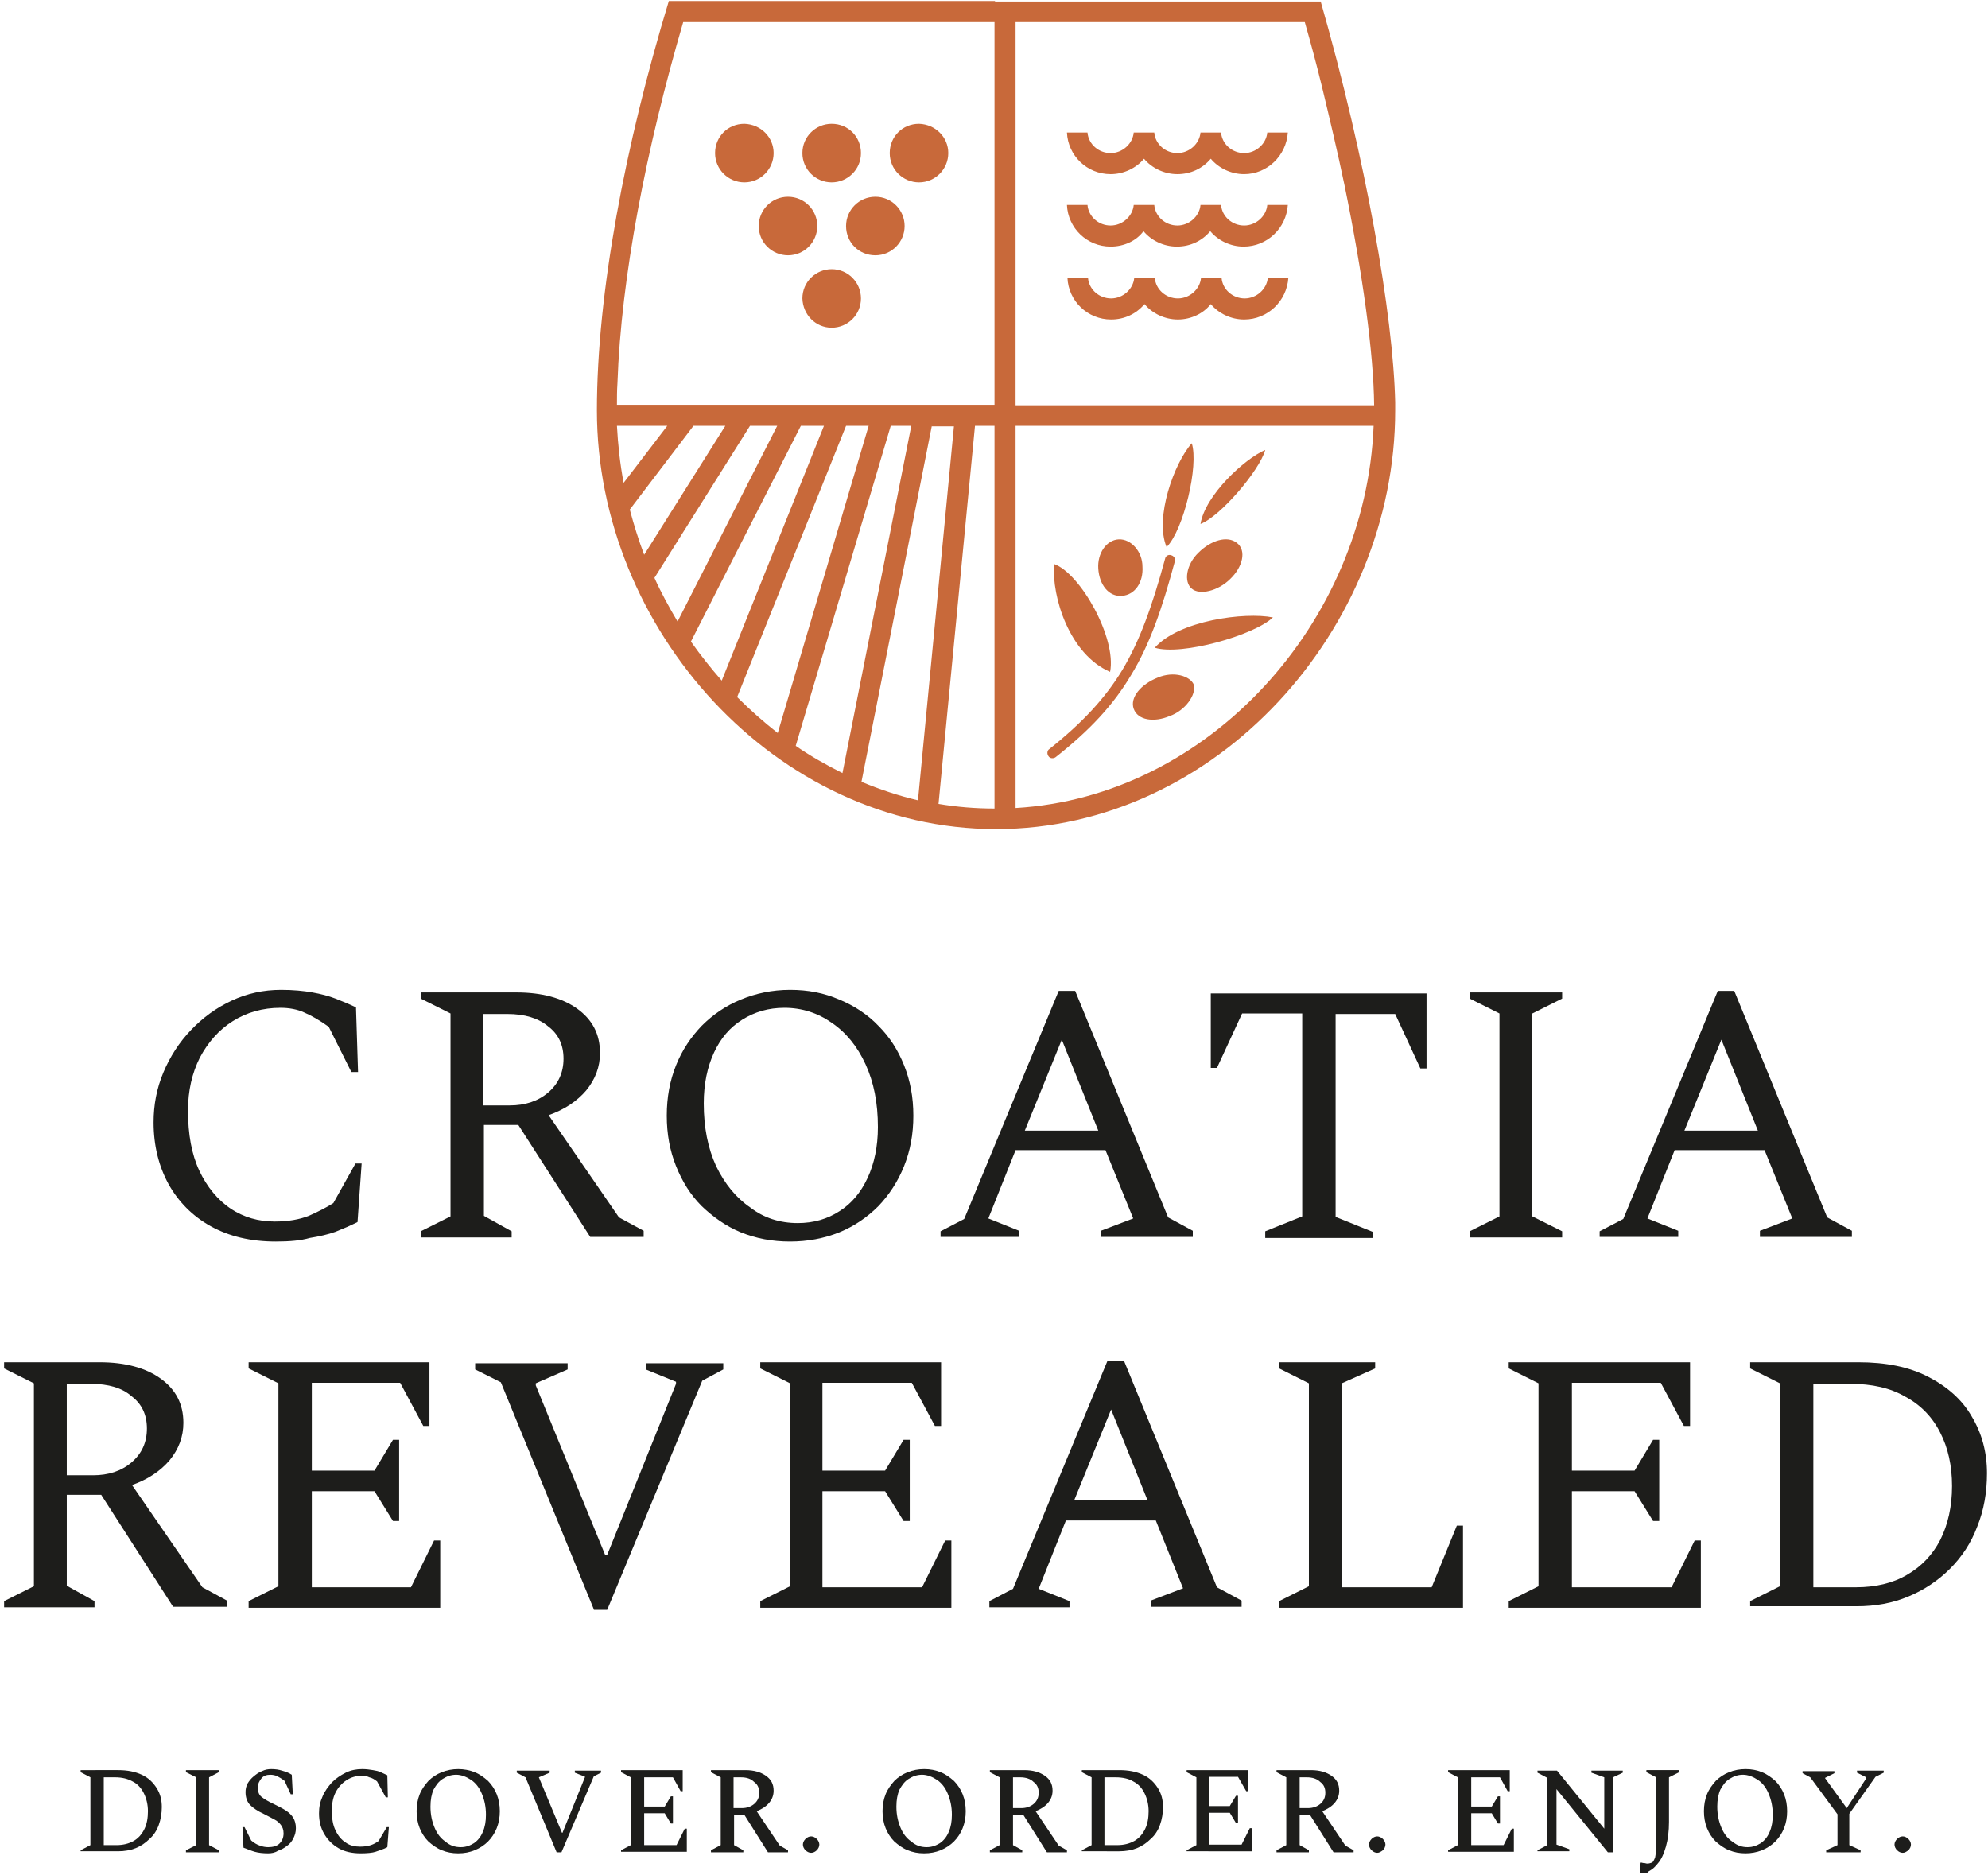 <svg xmlns="http://www.w3.org/2000/svg" xmlns:xlink="http://www.w3.org/1999/xlink" id="Layer_1" x="0px" y="0px" viewBox="0 0 387 365" style="enable-background:new 0 0 387 365;" xml:space="preserve"><style type="text/css">	.st0{fill:#1D1D1B;}	.st1{fill-rule:evenodd;clip-rule:evenodd;fill:#C8693A;}</style><path class="st0" d="M53.7,241.7c-4.9,0-9.1-1-12.7-3c-3.6-2-6.3-4.8-8.2-8.2c-1.9-3.5-2.9-7.5-2.9-12c0-3.4,0.6-6.6,1.9-9.7 c1.3-3.1,3.1-5.9,5.4-8.3c2.3-2.4,4.9-4.3,7.9-5.7c3-1.4,6.2-2.1,9.6-2.1c2.4,0,4.4,0.2,6.1,0.5c1.7,0.3,3.2,0.7,4.5,1.2 c1.3,0.5,2.7,1.1,4,1.7l0.4,12.6h-1.3l-4.4-8.8c-1.8-1.3-3.4-2.2-4.8-2.8c-1.3-0.6-2.9-0.9-4.6-0.9c-3.5,0-6.6,0.9-9.3,2.6 c-2.7,1.7-4.8,4.1-6.4,7.1c-1.5,3-2.3,6.4-2.3,10.3c0,4.6,0.7,8.5,2.2,11.7c1.5,3.2,3.6,5.7,6.1,7.4c2.6,1.7,5.4,2.5,8.6,2.5 c2.6,0,4.8-0.4,6.6-1.1c1.8-0.8,3.4-1.6,4.8-2.5l4.3-7.7h1.2l-0.8,11.4c-1.4,0.7-2.8,1.3-4.3,1.9c-1.4,0.5-3.1,0.9-5,1.2 C58.6,241.5,56.4,241.7,53.7,241.7z"></path><path class="st0" d="M81.9,240.9v-1.2l5.8-2.9v-39.5l-5.8-2.9v-1.2h18.6c5,0,9,1.1,11.9,3.2c2.9,2.1,4.4,4.9,4.4,8.6 c0,2.7-0.9,5.1-2.7,7.3c-1.8,2.1-4.2,3.7-7.3,4.8l13.7,19.9l4.8,2.6v1.2h-10.4l-14-21.8h-6.7v17.7l5.4,3v1.2H81.9z M98.8,197.4h-4.7 v17.8h5.1c3,0,5.5-0.8,7.5-2.5c2-1.7,3-3.9,3-6.6c0-2.7-1-4.8-3-6.3C104.8,198.2,102.1,197.4,98.8,197.4z"></path><path class="st0" d="M153.8,241.7c-3.5,0-6.6-0.6-9.6-1.8c-2.9-1.2-5.4-3-7.6-5.1c-2.2-2.2-3.8-4.8-5-7.8c-1.2-3-1.8-6.2-1.8-9.8 s0.6-6.8,1.8-9.8c1.2-3,2.9-5.5,5-7.7c2.2-2.2,4.7-3.9,7.6-5.1c2.9-1.2,6.1-1.9,9.6-1.9s6.6,0.6,9.6,1.9c2.9,1.2,5.5,2.9,7.6,5.1 c2.2,2.2,3.8,4.7,5,7.7c1.2,3,1.8,6.2,1.8,9.8s-0.6,6.8-1.8,9.8c-1.2,3-2.9,5.6-5,7.8c-2.2,2.2-4.7,3.9-7.6,5.1 C160.4,241.1,157.2,241.7,153.8,241.7z M155.3,238.1c3.1,0,5.8-0.8,8.1-2.3c2.4-1.5,4.2-3.7,5.5-6.5c1.3-2.8,2-6.1,2-9.9 c0-4.7-0.8-8.7-2.4-12.2c-1.6-3.5-3.8-6.2-6.6-8.1c-2.7-1.9-5.8-2.9-9.2-2.9c-3.1,0-5.8,0.8-8.2,2.3c-2.4,1.5-4.2,3.6-5.5,6.4 c-1.3,2.8-2,6.1-2,9.9c0,4.7,0.8,8.7,2.4,12.2c1.7,3.5,3.9,6.2,6.7,8.1C148.7,237.1,151.8,238.1,155.3,238.1z"></path><path class="st0" d="M183.1,240.9v-1.2l4.6-2.4l18.4-44.4h3.2l18.1,44.1l4.8,2.6v1.2h-17.9v-1.2l6.3-2.4l-5.4-13.3h-17.5l-5.3,13.3 l6,2.4v1.2H183.1z M199.5,220.1h14.3l-7.1-17.7L199.5,220.1z"></path><path class="st0" d="M246.3,240.9v-1.2l7.2-2.9v-39.5h-11.7l-4.9,10.6h-1.2v-14.5h42V208h-1.2l-4.9-10.6H260v39.5l7.2,2.9v1.2H246.3 z"></path><path class="st0" d="M286.1,240.9v-1.2l5.8-2.9v-39.5l-5.8-2.9v-1.2h18v1.2l-5.8,2.9v39.5l5.8,2.9v1.2H286.1z"></path><path class="st0" d="M311.4,240.9v-1.2l4.6-2.4l18.4-44.4h3.2l18.1,44.1l4.8,2.6v1.2h-17.9v-1.2l6.3-2.4l-5.4-13.3h-17.5l-5.3,13.3 l6,2.4v1.2H311.4z M327.9,220.1h14.3l-7.1-17.7L327.9,220.1z"></path><path class="st0" d="M0.8,312.9v-1.2l5.8-2.9v-39.5l-5.8-2.9v-1.2h18.6c5,0,9,1.1,11.9,3.2c2.9,2.1,4.4,4.9,4.4,8.6 c0,2.7-0.9,5.1-2.7,7.3c-1.8,2.1-4.2,3.7-7.3,4.8l13.7,19.9l4.8,2.6v1.2H33.7l-14-21.8h-6.7v17.7l5.4,3v1.2H0.8z M17.7,269.4h-4.7 v17.8h5.1c3,0,5.5-0.8,7.5-2.5c2-1.7,3-3.9,3-6.6c0-2.7-1-4.8-3-6.3C23.8,270.2,21.1,269.4,17.7,269.4z"></path><path class="st0" d="M48.4,312.9v-1.2l5.8-2.9v-39.5l-5.8-2.9v-1.2h35.2v12.4h-1.2l-4.5-8.4H60.7v17.1h12.2l3.6-6h1.2v15.8h-1.2 l-3.6-5.8H60.7V309H80l4.5-9.1h1.2v13.1H48.4z"></path><path class="st0" d="M115.6,313.3l-18.1-44.2l-5-2.5v-1.2h18v1.2l-6.2,2.7v0.4l13.5,33h0.4l13.4-33.3V269l-5.9-2.4v-1.2h15.1v1.2 l-4.1,2.2l-18.5,44.6H115.6z"></path><path class="st0" d="M148,312.9v-1.2l5.8-2.9v-39.5l-5.8-2.9v-1.2h35.2v12.4H182l-4.5-8.4h-17.4v17.1h12.2l3.6-6h1.2v15.8h-1.2 l-3.6-5.8h-12.2V309h19.4l4.5-9.1h1.2v13.1H148z"></path><path class="st0" d="M192.6,312.9v-1.2l4.6-2.4l18.4-44.4h3.2l18.1,44.1l4.8,2.6v1.2H224v-1.2l6.3-2.4L225,296h-17.5l-5.3,13.3 l6,2.4v1.2H192.6z M209.1,292.1h14.3l-7.1-17.7L209.1,292.1z"></path><path class="st0" d="M249,312.9v-1.2l5.8-2.9v-39.5l-5.8-2.9v-1.2h18.7v1.2l-6.5,2.9V309h17.5l4.9-12h1.2v16H249z"></path><path class="st0" d="M293.7,312.9v-1.2l5.8-2.9v-39.5l-5.8-2.9v-1.2H329v12.4h-1.2l-4.5-8.4H306v17.1h12.2l3.6-6h1.2v15.8h-1.2 l-3.6-5.8H306V309h19.4l4.5-9.1h1.2v13.1H293.7z"></path><path class="st0" d="M340.7,312.9v-1.2l5.8-2.9v-39.5l-5.8-2.9v-1.2h21.1c5.3,0,9.8,0.9,13.5,2.8c3.7,1.9,6.6,4.4,8.5,7.7 c2,3.3,3,7,3,11.1c0,3.7-0.6,7.2-1.9,10.4c-1.2,3.2-3,5.9-5.3,8.2c-2.3,2.3-5,4.1-8.1,5.4c-3.1,1.3-6.4,1.9-10.1,1.9H340.7z  M360.2,269.4H353V309h8.3c3.8,0,7.2-0.8,9.9-2.4c2.8-1.6,5-3.9,6.5-6.8c1.5-3,2.3-6.5,2.3-10.5c0-4-0.8-7.5-2.3-10.4 c-1.5-3-3.8-5.4-6.8-7C368,270.2,364.4,269.4,360.2,269.4z"></path><path class="st0" d="M15.7,360.6v-0.4l1.9-1v-13.2l-1.9-1v-0.4H23c1.8,0,3.3,0.3,4.6,0.9c1.3,0.6,2.2,1.5,2.9,2.6 c0.7,1.1,1,2.3,1,3.7c0,1.2-0.2,2.4-0.6,3.5s-1,2-1.8,2.7c-0.8,0.8-1.7,1.4-2.7,1.8c-1,0.4-2.2,0.6-3.4,0.6H15.7z M22.4,346h-2.2 v13.2h2.5c1.3,0,2.4-0.3,3.3-0.8c0.9-0.5,1.6-1.3,2.1-2.3c0.5-1,0.7-2.2,0.7-3.5c0-1.3-0.3-2.5-0.8-3.5c-0.5-1-1.2-1.8-2.2-2.3 C24.9,346.3,23.8,346,22.4,346z"></path><path class="st0" d="M36.2,360.6v-0.4l2-1v-13.2l-2-1v-0.4h6.4v0.4l-1.9,1v13.2l1.9,1v0.4H36.2z"></path><path class="st0" d="M52.2,360.8c-1,0-1.9-0.1-2.6-0.3c-0.7-0.2-1.4-0.5-2.2-0.8l-0.2-4h0.4l1.3,2.6c0.6,0.5,1.1,0.8,1.7,1 c0.5,0.2,1.1,0.3,1.6,0.3c0.9,0,1.7-0.2,2.2-0.7c0.5-0.5,0.8-1.1,0.8-2c0-0.7-0.2-1.2-0.5-1.6c-0.3-0.4-0.7-0.8-1.3-1.1 c-0.6-0.3-1.3-0.7-2.1-1.1c-1.1-0.5-2-1.1-2.6-1.7c-0.6-0.6-0.9-1.5-0.9-2.5c0-0.6,0.1-1.1,0.4-1.7c0.3-0.5,0.7-1,1.2-1.4 c0.5-0.4,1-0.8,1.6-1c0.6-0.3,1.2-0.4,1.8-0.4c0.8,0,1.5,0.1,2.1,0.3c0.7,0.2,1.3,0.4,1.9,0.8l0.2,3.8h-0.4l-1.2-2.6 c-0.5-0.4-1-0.7-1.4-0.9s-0.9-0.3-1.4-0.3c-0.7,0-1.3,0.2-1.7,0.7c-0.4,0.5-0.7,1-0.7,1.8c0,0.8,0.2,1.4,0.7,1.8 c0.5,0.4,1.3,0.9,2.4,1.4c1,0.5,1.8,0.9,2.4,1.3c0.6,0.4,1.1,0.9,1.4,1.4c0.3,0.5,0.5,1.2,0.5,2c0,0.8-0.2,1.4-0.5,2 c-0.3,0.6-0.7,1.1-1.3,1.5c-0.5,0.4-1.1,0.7-1.7,0.9C53.5,360.7,52.8,360.8,52.2,360.8z"></path><path class="st0" d="M70.2,360.8c-1.6,0-3.1-0.3-4.3-1c-1.2-0.7-2.1-1.6-2.8-2.8c-0.7-1.2-1-2.5-1-4c0-1.2,0.2-2.2,0.7-3.3 c0.4-1,1.1-1.9,1.8-2.7c0.8-0.8,1.7-1.4,2.7-1.9c1-0.5,2.1-0.7,3.2-0.7c0.8,0,1.5,0.1,2.1,0.2c0.6,0.1,1.1,0.2,1.5,0.4 c0.4,0.2,0.9,0.4,1.3,0.6l0.1,4.3h-0.4l-1.7-3.1c-0.5-0.4-1-0.7-1.5-0.8c-0.4-0.2-0.9-0.3-1.5-0.3c-1.1,0-2.1,0.3-3,0.9 c-0.9,0.6-1.6,1.4-2.1,2.4c-0.5,1-0.7,2.2-0.7,3.5c0,1.5,0.2,2.8,0.7,3.8c0.5,1.1,1.2,1.9,2,2.4c0.8,0.6,1.8,0.8,2.8,0.8 c0.8,0,1.5-0.1,2.1-0.3c0.6-0.2,1.1-0.5,1.5-0.8l1.6-2.7h0.4l-0.3,3.9c-0.7,0.4-1.5,0.6-2.3,0.9C72.5,360.7,71.5,360.8,70.2,360.8z"></path><path class="st0" d="M89.2,360.8c-1.2,0-2.2-0.2-3.2-0.6c-1-0.4-1.8-1-2.6-1.7c-0.7-0.7-1.3-1.6-1.7-2.6c-0.4-1-0.6-2.1-0.6-3.3 c0-1.2,0.2-2.3,0.6-3.3c0.4-1,1-1.8,1.7-2.6c0.7-0.7,1.6-1.3,2.6-1.7c1-0.4,2.1-0.6,3.2-0.6s2.2,0.2,3.2,0.6c1,0.4,1.8,1,2.6,1.7 c0.7,0.7,1.3,1.6,1.7,2.6c0.4,1,0.6,2.1,0.6,3.3c0,1.2-0.2,2.3-0.6,3.3c-0.4,1-1,1.9-1.7,2.6c-0.7,0.7-1.6,1.3-2.6,1.7 C91.4,360.6,90.4,360.8,89.2,360.8z M89.7,359.6c1,0,1.8-0.3,2.6-0.8c0.7-0.5,1.3-1.2,1.7-2.2c0.4-0.9,0.6-2,0.6-3.3 c0-1.6-0.3-2.9-0.8-4.1c-0.5-1.2-1.2-2.1-2.1-2.7c-0.9-0.6-1.9-1-2.9-1c-1,0-1.8,0.3-2.6,0.8c-0.8,0.5-1.3,1.2-1.8,2.1 c-0.4,0.9-0.6,2-0.6,3.3c0,1.6,0.3,2.9,0.8,4.1c0.5,1.2,1.2,2.1,2.1,2.7C87.6,359.3,88.6,359.6,89.7,359.6z"></path><path class="st0" d="M108.4,360.7l-6.1-14.7l-1.7-0.9v-0.4h6.4v0.4l-2.1,0.9l4.5,10.8h0.1l4.4-10.9l-2-0.8v-0.4h5.1v0.4l-1.4,0.7 l-6.3,14.8H108.4z"></path><path class="st0" d="M120.9,360.6v-0.4l1.9-1v-13.2l-1.9-1v-0.4h12v4.1h-0.4L131,346h-5.6v5.7h4l1.2-2h0.4v5.3h-0.4l-1.2-2h-4v6.2 h6.3l1.6-3.2h0.4v4.5H120.9z"></path><path class="st0" d="M138.4,360.6v-0.4l1.9-1v-13.2l-1.9-1v-0.4h6.7c1.7,0,3,0.4,4,1.1c1,0.7,1.5,1.6,1.5,2.9c0,0.9-0.3,1.7-0.9,2.4 c-0.6,0.7-1.4,1.2-2.4,1.6l4.5,6.7l1.6,0.9v0.4h-3.9l-4.6-7.3h-2v5.9l1.8,1v0.4H138.4z M144.2,346h-1.4v6h1.6c1,0,1.8-0.3,2.4-0.8 c0.7-0.6,1-1.3,1-2.2c0-0.9-0.3-1.6-1-2.1C146.2,346.3,145.4,346,144.2,346z"></path><path class="st0" d="M157.9,360.7c-0.4,0-0.8-0.2-1.1-0.5c-0.3-0.3-0.5-0.7-0.5-1.1c0-0.4,0.2-0.8,0.5-1.1c0.3-0.3,0.7-0.5,1.1-0.5 s0.8,0.2,1.1,0.5c0.3,0.3,0.5,0.7,0.5,1.1c0,0.4-0.2,0.8-0.5,1.1C158.7,360.5,158.3,360.7,157.9,360.7z"></path><path class="st0" d="M179.9,360.8c-1.2,0-2.2-0.2-3.2-0.6c-1-0.4-1.8-1-2.6-1.7c-0.7-0.7-1.3-1.6-1.7-2.6c-0.4-1-0.6-2.1-0.6-3.3 c0-1.2,0.2-2.3,0.6-3.3c0.4-1,1-1.8,1.7-2.6c0.7-0.7,1.6-1.3,2.6-1.7c1-0.4,2.1-0.6,3.2-0.6c1.2,0,2.2,0.2,3.2,0.6 c1,0.4,1.8,1,2.6,1.7c0.7,0.7,1.3,1.6,1.7,2.6c0.4,1,0.6,2.1,0.6,3.3c0,1.2-0.2,2.3-0.6,3.3c-0.4,1-1,1.9-1.7,2.6 c-0.7,0.7-1.6,1.3-2.6,1.7C182.1,360.6,181.1,360.8,179.9,360.8z M180.4,359.6c1,0,1.8-0.3,2.6-0.8c0.7-0.5,1.3-1.2,1.7-2.2 c0.4-0.9,0.6-2,0.6-3.3c0-1.6-0.3-2.9-0.8-4.1c-0.5-1.2-1.2-2.1-2.1-2.7c-0.9-0.6-1.9-1-2.9-1c-1,0-1.8,0.3-2.6,0.8 c-0.8,0.5-1.3,1.2-1.8,2.1c-0.4,0.9-0.6,2-0.6,3.3c0,1.6,0.3,2.9,0.8,4.1c0.5,1.2,1.2,2.1,2.1,2.7 C178.3,359.3,179.3,359.6,180.4,359.6z"></path><path class="st0" d="M192.7,360.6v-0.4l1.9-1v-13.2l-1.9-1v-0.4h6.7c1.7,0,3,0.4,4,1.1c1,0.7,1.5,1.6,1.5,2.9c0,0.9-0.3,1.7-0.9,2.4 c-0.6,0.7-1.4,1.2-2.4,1.6l4.5,6.7l1.6,0.9v0.4h-3.9l-4.6-7.3h-2v5.9l1.8,1v0.4H192.7z M198.6,346h-1.4v6h1.6c1,0,1.8-0.3,2.4-0.8 c0.7-0.6,1-1.3,1-2.2c0-0.9-0.3-1.6-1-2.1C200.6,346.3,199.7,346,198.6,346z"></path><path class="st0" d="M210.6,360.6v-0.4l1.9-1v-13.2l-1.9-1v-0.4h7.3c1.8,0,3.3,0.3,4.6,0.9c1.3,0.6,2.2,1.5,2.9,2.6 c0.7,1.1,1,2.3,1,3.7c0,1.2-0.2,2.4-0.6,3.5c-0.4,1.1-1,2-1.8,2.7c-0.8,0.8-1.7,1.4-2.7,1.8c-1,0.4-2.2,0.6-3.4,0.6H210.6z  M217.2,346h-2.2v13.2h2.5c1.3,0,2.4-0.3,3.3-0.8c0.9-0.5,1.6-1.3,2.1-2.3c0.5-1,0.7-2.2,0.7-3.5c0-1.3-0.3-2.5-0.8-3.5 c-0.5-1-1.2-1.8-2.2-2.3C219.8,346.3,218.6,346,217.2,346z"></path><path class="st0" d="M231,360.6v-0.4l1.9-1v-13.2l-1.9-1v-0.4h12v4.1h-0.4l-1.6-2.8h-5.6v5.7h4l1.2-2h0.4v5.3h-0.4l-1.2-2h-4v6.2 h6.3l1.6-3.2h0.4v4.5H231z"></path><path class="st0" d="M248.5,360.6v-0.4l1.9-1v-13.2l-1.9-1v-0.4h6.7c1.7,0,3,0.4,4,1.1c1,0.7,1.5,1.6,1.5,2.9c0,0.9-0.3,1.7-0.9,2.4 c-0.6,0.7-1.4,1.2-2.4,1.6l4.5,6.7l1.6,0.9v0.4h-3.9l-4.6-7.3h-2v5.9l1.8,1v0.4H248.5z M254.4,346H253v6h1.6c1,0,1.8-0.3,2.4-0.8 c0.7-0.6,1-1.3,1-2.2c0-0.9-0.3-1.6-1-2.1C256.4,346.3,255.5,346,254.4,346z"></path><path class="st0" d="M268.1,360.7c-0.4,0-0.8-0.2-1.1-0.5c-0.3-0.3-0.5-0.7-0.5-1.1c0-0.4,0.2-0.8,0.5-1.1c0.3-0.3,0.7-0.5,1.1-0.5 c0.4,0,0.8,0.2,1.1,0.5c0.3,0.3,0.5,0.7,0.5,1.1c0,0.4-0.2,0.8-0.5,1.1C268.8,360.5,268.5,360.7,268.1,360.7z"></path><path class="st0" d="M281.9,360.6v-0.4l1.9-1v-13.2l-1.9-1v-0.4h12v4.1h-0.4L292,346h-5.6v5.7h4l1.2-2h0.4v5.3h-0.4l-1.2-2h-4v6.2 h6.3l1.6-3.2h0.4v4.5H281.9z"></path><path class="st0" d="M299.3,360.6v-0.4l1.9-1v-13.1l-1.9-1v-0.4h3.8l9.2,11.3v-10l-2.5-0.9v-0.4h6.1v0.4L314,346v14.6h-1l-10-12.3 v10.8l2.5,0.9v0.4H299.3z"></path><path class="st0" d="M320,364.7c-0.2,0-0.4,0-0.6-0.1s-0.2-0.3-0.2-0.5c0-0.1,0-0.2,0-0.4c0-0.2,0.1-0.5,0.2-1.1h0.1 c0.3,0.1,0.5,0.1,0.6,0.1c0.2,0,0.3,0.1,0.6,0.1c0.3,0,0.6-0.1,0.9-0.2c0.2-0.1,0.4-0.5,0.6-1c0.1-0.5,0.2-1.3,0.2-2.3v-13.3l-1.9-1 v-0.4h6.4v0.4l-2,1v8.7c0,1.8-0.2,3.4-0.6,4.8c-0.4,1.4-0.9,2.5-1.6,3.3c-0.4,0.5-0.8,0.9-1.1,1.1s-0.6,0.4-0.8,0.5 C320.7,364.7,320.4,364.7,320,364.7z"></path><path class="st0" d="M339.8,360.8c-1.2,0-2.2-0.2-3.2-0.6c-1-0.4-1.8-1-2.6-1.7c-0.7-0.7-1.3-1.6-1.7-2.6s-0.6-2.1-0.6-3.3 c0-1.2,0.2-2.3,0.6-3.3c0.4-1,1-1.8,1.7-2.6c0.7-0.7,1.6-1.3,2.6-1.7c1-0.4,2.1-0.6,3.2-0.6c1.2,0,2.2,0.2,3.2,0.6 c1,0.4,1.8,1,2.6,1.7c0.7,0.7,1.3,1.6,1.7,2.6c0.4,1,0.6,2.1,0.6,3.3c0,1.2-0.2,2.3-0.6,3.3c-0.4,1-1,1.9-1.7,2.6 c-0.7,0.7-1.6,1.3-2.6,1.7C342,360.6,340.9,360.8,339.8,360.8z M340.2,359.6c1,0,1.8-0.3,2.6-0.8c0.7-0.5,1.3-1.2,1.7-2.2 c0.4-0.9,0.6-2,0.6-3.3c0-1.6-0.3-2.9-0.8-4.1c-0.5-1.2-1.2-2.1-2.1-2.7c-0.9-0.6-1.9-1-2.9-1c-1,0-1.8,0.3-2.6,0.8 c-0.8,0.5-1.3,1.2-1.8,2.1c-0.4,0.9-0.6,2-0.6,3.3c0,1.6,0.3,2.9,0.8,4.1c0.5,1.2,1.2,2.1,2.1,2.7 C338.2,359.3,339.1,359.6,340.2,359.6z"></path><path class="st0" d="M355.5,360.6v-0.4l2.2-1v-6l-5.3-7.2l-1.5-0.8v-0.4h6.2v0.4l-1.8,0.9v0.1l4.2,5.8l3.8-5.8V346l-1.8-0.9v-0.4 h5.2v0.4l-1.6,0.8l-5.1,7.2v6.1l2.2,1v0.4H355.5z"></path><path class="st0" d="M370.4,360.7c-0.4,0-0.8-0.2-1.1-0.5c-0.3-0.3-0.5-0.7-0.5-1.1c0-0.4,0.2-0.8,0.5-1.1c0.3-0.3,0.7-0.5,1.1-0.5 c0.4,0,0.8,0.2,1.1,0.5c0.3,0.3,0.5,0.7,0.5,1.1c0,0.4-0.2,0.8-0.5,1.1C371.1,360.5,370.8,360.7,370.4,360.7z"></path><path class="st1" d="M120.2,74.6c-0.1,1.4-0.1,2.9-0.1,4.2h73.5V4.3h-60.6C125.8,28.9,120.9,54,120.2,74.6z M120.1,79.9v-0.1V79.9 L120.1,79.9z M121.4,94c-0.7-3.7-1.1-7.4-1.3-11.1h9.8L121.4,94z M122.6,99.2c0.8,3,1.7,5.9,2.8,8.8l15.8-25.1H135L122.6,99.2z  M146,82.9l-18.6,29.6c1.3,2.9,2.9,5.8,4.5,8.5l19.4-38.1H146z M155.9,82.9l-21.4,42c1.9,2.7,3.9,5.2,6,7.6l19.9-49.6H155.9z  M164.7,82.9l-21.2,52.8c2.5,2.5,5.1,4.8,7.9,7l17.7-59.8H164.7z M173.4,82.9l-18.5,62.3c2.9,2,5.9,3.7,9.1,5.3l13.4-67.6H173.4z  M181.4,82.9l-13.7,69.3c3.6,1.5,7.2,2.7,11,3.6l7-72.8H181.4z M189.8,82.9l-7.1,73.6c3.6,0.6,7.2,0.9,10.9,0.9V82.9H189.8z  M197.7,157.3V82.9h69.7C265.9,121.1,235.4,155.1,197.7,157.3z M261.7,35.9c3.6,17.5,5.7,32.9,5.8,43h-69.8V4.3H254 c1.2,4.2,2.3,8.3,3.3,12.4C258.9,23.3,260.4,29.7,261.7,35.9z M193.7,0.3h4h55.2h4.1h0.1c8.8,30.7,14.1,60.9,14.5,78 c0,0.6,0,1.1,0,1.6c0,42.6-34.8,81.5-77.7,81.5s-77.7-38.9-77.7-81.5c0-22.8,5.5-51.7,14-79.7h0.6h3.6H193.7z M216.2,33.9 c-4.6,0-8.3-3.6-8.5-8.1h4c0.2,2.3,2.2,4,4.5,4s4.3-1.8,4.5-4h4v0h0c0.2,2.3,2.2,4,4.5,4c2.3,0,4.3-1.8,4.5-4h0h4h0 c0.2,2.3,2.2,4,4.5,4s4.3-1.8,4.5-4h4c-0.3,4.5-4,8.1-8.5,8.1c-2.6,0-5-1.2-6.5-3c-1.6,1.9-3.9,3-6.5,3c-2.6,0-5-1.2-6.5-3 C221.2,32.7,218.8,33.9,216.2,33.9z M216.2,48c-4.6,0-8.3-3.6-8.5-8.1h4c0.2,2.3,2.2,4,4.5,4s4.3-1.8,4.5-4h4h0c0.2,2.3,2.2,4,4.5,4 c2.3,0,4.3-1.8,4.5-4h0h4h0c0.2,2.3,2.2,4,4.5,4c2.3,0,4.3-1.8,4.5-4h4c-0.3,4.5-4,8.1-8.6,8.1c-2.6,0-5-1.2-6.5-3 c-1.6,1.9-3.9,3-6.5,3c-2.6,0-5-1.2-6.5-3C221.2,46.9,218.8,48,216.2,48z M229.3,62.2c-2.6,0-5-1.2-6.5-3c-1.6,1.9-3.9,3-6.5,3 c-4.6,0-8.3-3.6-8.5-8.1h4c0.2,2.3,2.2,4,4.5,4s4.3-1.8,4.5-4h0v0h4c0.2,2.3,2.2,4,4.5,4c2.3,0,4.3-1.8,4.5-4h0h4h0 c0.2,2.3,2.2,4,4.5,4c2.3,0,4.3-1.8,4.5-4h4c-0.3,4.5-4,8.1-8.6,8.1c-2.6,0-5-1.2-6.5-3C234.3,61,231.9,62.2,229.3,62.2z  M161.9,35.5c3.1,0,5.7-2.5,5.7-5.7s-2.5-5.7-5.7-5.7c-3.1,0-5.7,2.5-5.7,5.7S158.8,35.5,161.9,35.5z M150.6,29.8 c0,3.1-2.5,5.7-5.7,5.7c-3.1,0-5.7-2.5-5.7-5.7s2.5-5.7,5.7-5.7C148.1,24.2,150.6,26.7,150.6,29.8z M159.1,44c0,3.1-2.5,5.7-5.7,5.7 c-3.1,0-5.7-2.5-5.7-5.7c0-3.1,2.5-5.7,5.7-5.7C156.6,38.3,159.1,40.9,159.1,44z M161.9,63.8c3.1,0,5.7-2.5,5.7-5.7 c0-3.1-2.5-5.7-5.7-5.7c-3.1,0-5.7,2.5-5.7,5.7C156.3,61.3,158.8,63.8,161.9,63.8z M176.1,44c0,3.1-2.5,5.7-5.7,5.7 s-5.7-2.5-5.7-5.7c0-3.1,2.5-5.7,5.7-5.7S176.1,40.9,176.1,44z M184.6,29.8c0,3.1-2.5,5.7-5.7,5.7c-3.1,0-5.7-2.5-5.7-5.7 s2.5-5.7,5.7-5.7C182.1,24.2,184.6,26.7,184.6,29.8z M232,86.3c-3.4,3.8-7.3,14.5-4.9,20.2C230.4,103.2,233.4,90.6,232,86.3z  M227.7,139.4c-3.1,1.3-6.2,0.8-7-1.4c-0.8-2.2,1.4-4.8,4.7-6.1c3.1-1.3,6.3-0.3,7,1.4C232.9,135.2,230.8,138.3,227.7,139.4z  M240.8,105.7c-1.9-1.5-5.1-0.5-7.5,1.9c-2.4,2.3-2.9,5.7-1.3,7c1.5,1.3,5.1,0.5,7.5-1.9C241.9,110.4,242.7,107.2,240.8,105.7z  M247.8,120.2c-5.5-1.1-18.3,0.6-23,5.9C230,127.7,244.1,123.7,247.8,120.2z M205.2,109.8c-0.5,6.4,3,17.6,10.9,21 C217.4,124.2,210.3,111.6,205.2,109.8z M228,108.1c0.5,0.1,0.9,0.7,0.7,1.2c-2.5,9.3-4.9,16.2-8.5,22.1c-3.5,5.9-8.1,10.8-14.7,16 c-0.4,0.3-1.1,0.3-1.4-0.2c-0.3-0.4-0.3-1.1,0.2-1.4c6.4-5.1,10.8-9.8,14.2-15.4c3.4-5.7,5.8-12.4,8.3-21.6 C226.9,108.2,227.5,107.9,228,108.1z M246.3,87.6c-4,1.7-11.7,8.8-12.6,14.4C237.5,100.6,245.2,91.6,246.3,87.6z M218.4,116 c2.6-0.2,4.2-2.7,4-5.7c0-2.9-2.2-5.4-4.6-5.3c-2.4,0.1-4.2,2.7-4,5.7C214,113.8,215.8,116.2,218.4,116z"></path></svg>